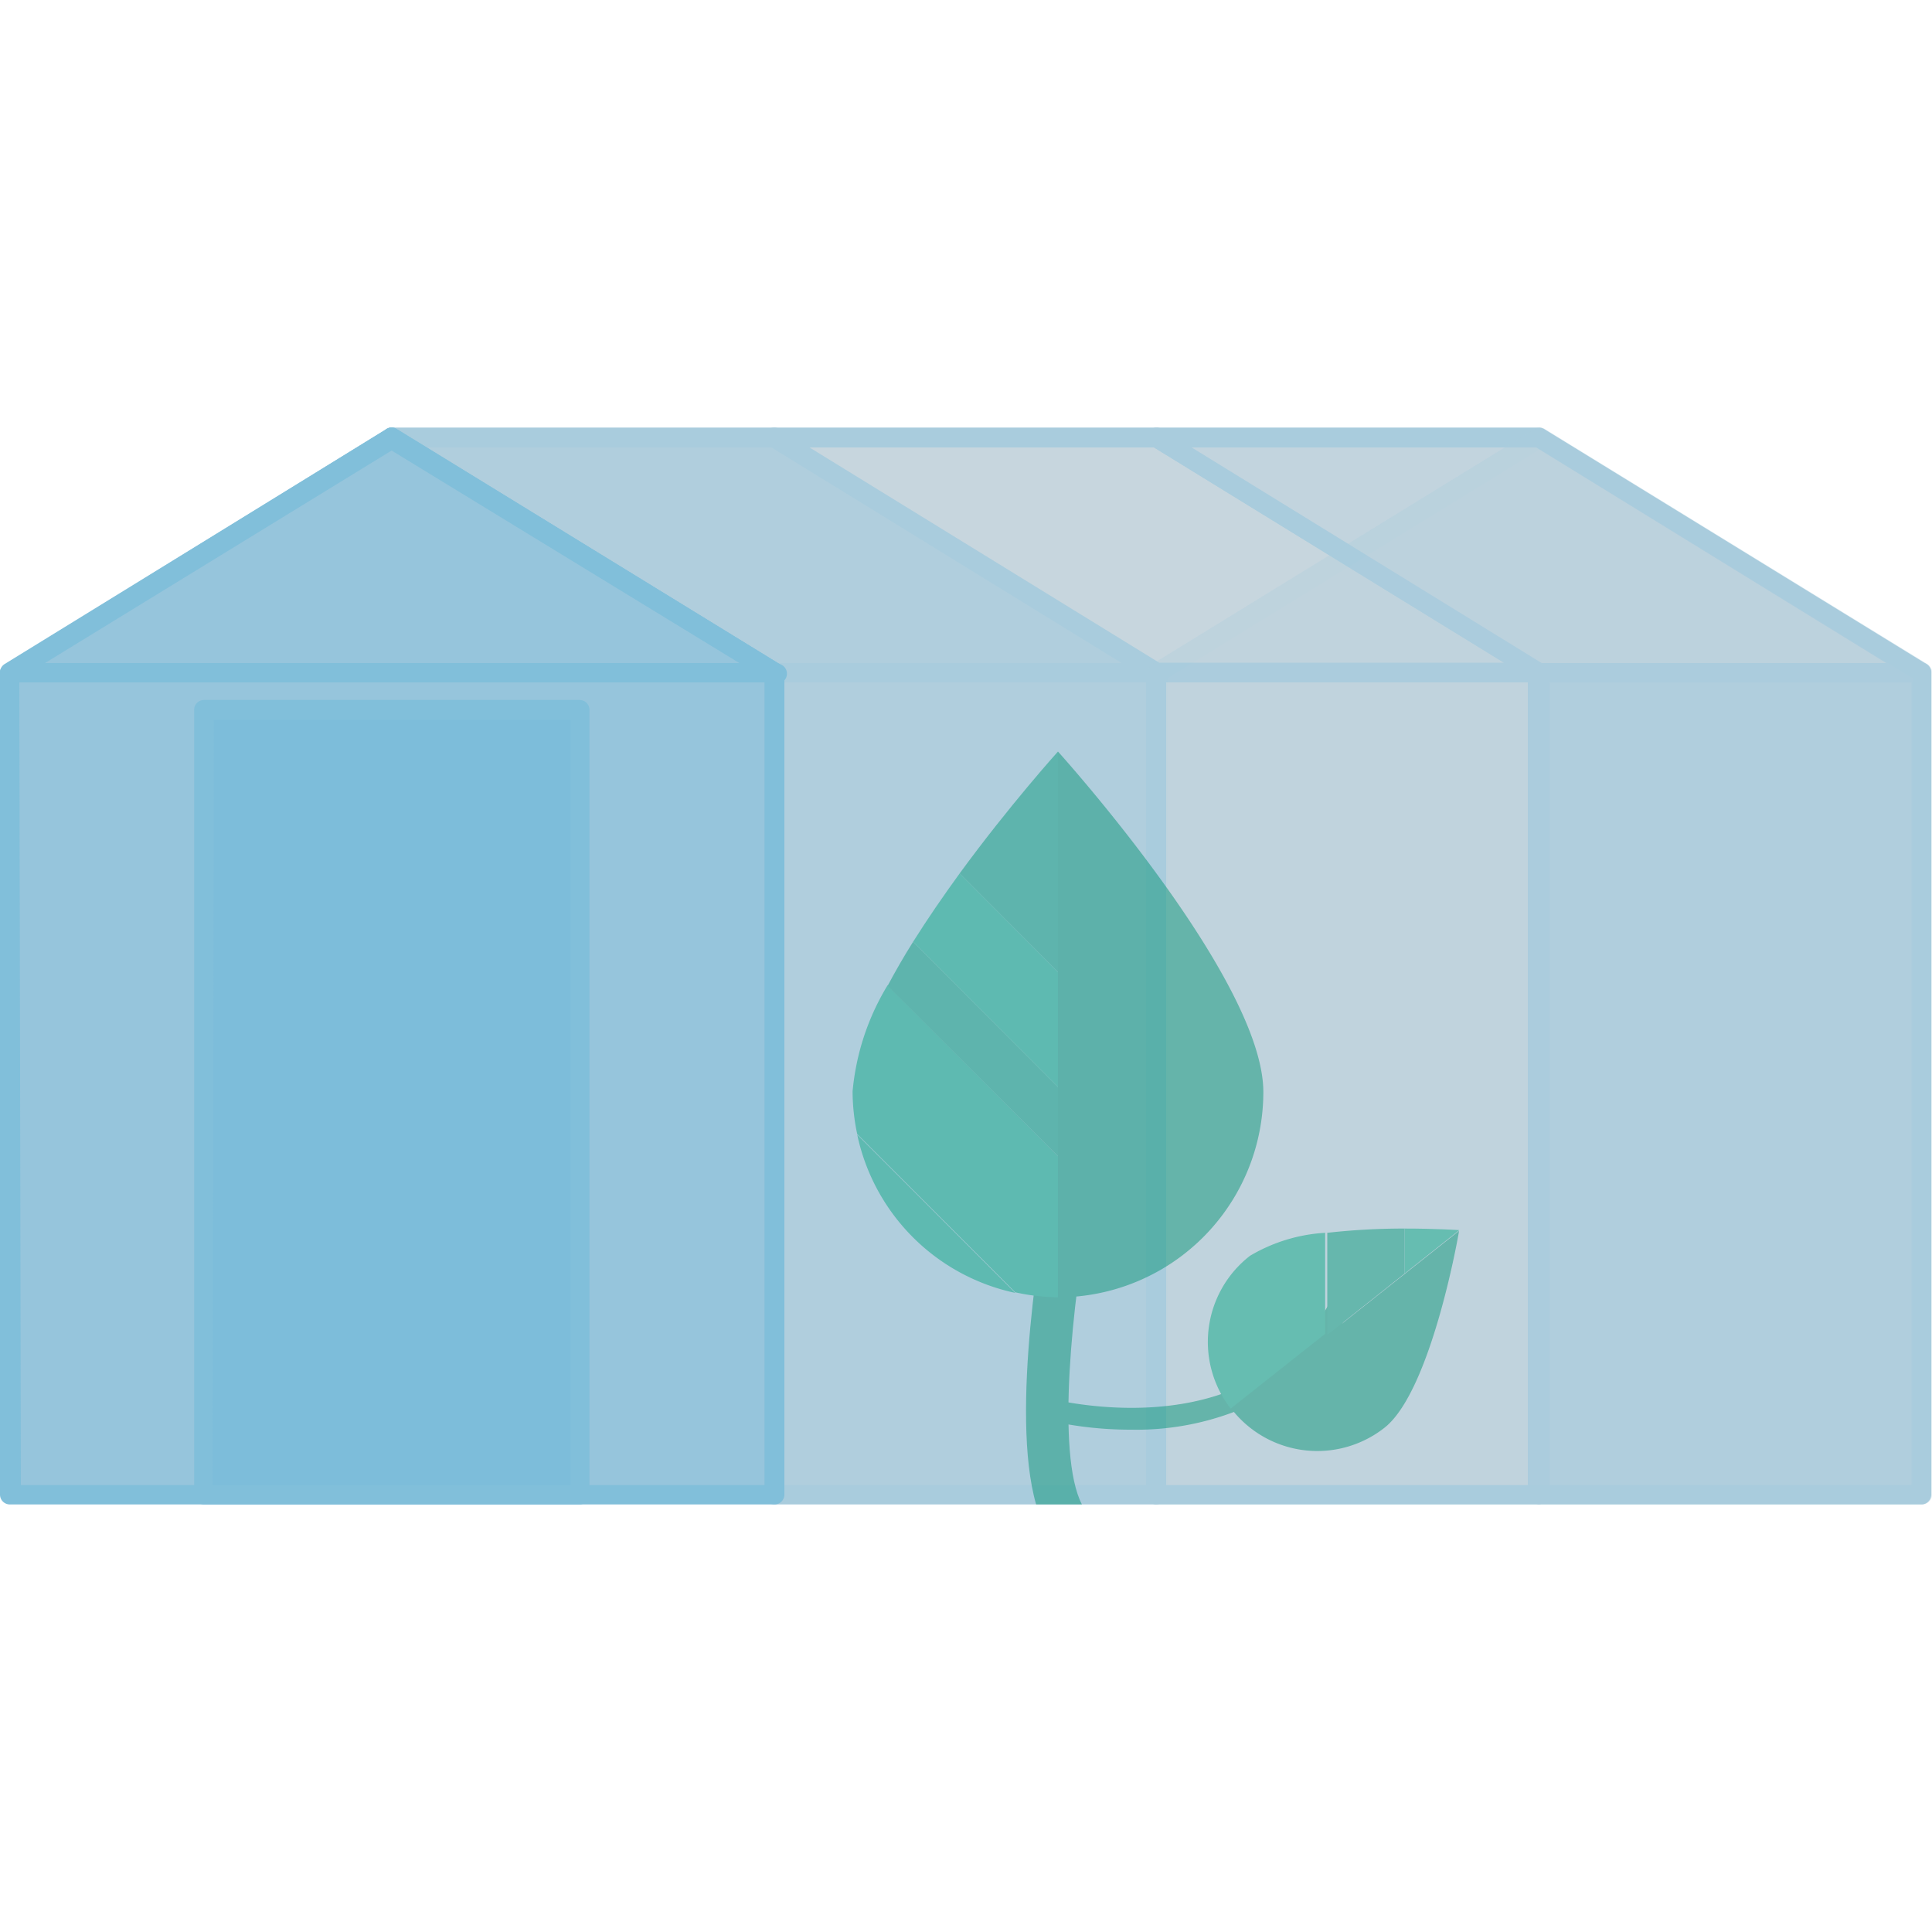 <svg id="Layer_1" data-name="Layer 1" xmlns="http://www.w3.org/2000/svg" viewBox="0 0 100 100"><defs><style>.cls-1{fill:#bcd2de;}.cls-2{fill:#aecddd;}.cls-3{fill:#b0cedd;}.cls-4{fill:#a9ccdd;}.cls-5{fill:#c7d6de;}.cls-6{fill:#c2d4de;}.cls-7{fill:#96c5dc;}.cls-8{fill:#81bfda;}.cls-9{fill:#7dbdda;}.cls-10{opacity:0.32;}.cls-11{opacity:0.49;}.cls-12{fill:#069274;}.cls-13{fill:#09a582;}.cls-14{fill:#089a7a;}</style></defs><title>greenhouse</title><polygon class="cls-1" points="79.01 22.64 23.06 22.64 23.06 77.36 60.42 77.36 60.42 34.81 79.01 22.64"/><polygon class="cls-2" points="79.61 22.64 79.61 77.36 99.4 77.36 99.4 34.81 79.61 22.64"/><polygon class="cls-2" points="59.83 34.81 59.83 77.36 79.61 77.36 79.61 22.64 59.83 34.81"/><rect class="cls-3" x="40.09" y="34.81" width="19.74" height="42.55"/><path class="cls-4" d="M59.83,77.87H40.08a.51.51,0,0,1-.51-.51V34.81a.51.51,0,0,1,.51-.51H59.83a.51.51,0,0,1,.51.51V77.36A.51.51,0,0,1,59.83,77.87Zm-19.23-1H59.32V35.32H40.6Z"/><rect class="cls-5" x="59.85" y="34.81" width="19.74" height="42.55"/><path class="cls-4" d="M79.59,77.87H59.85a.51.51,0,0,1-.51-.51V34.81a.51.51,0,0,1,.51-.51H79.59a.51.51,0,0,1,.52.51V77.36A.51.51,0,0,1,79.59,77.87Zm-19.23-1H79.08V35.32H60.36Z"/><rect class="cls-3" x="79.7" y="34.81" width="19.74" height="42.55"/><path class="cls-4" d="M99.44,77.87H79.7a.51.51,0,0,1-.51-.51V34.81a.51.51,0,0,1,.51-.51H99.44a.51.51,0,0,1,.52.51V77.36A.51.51,0,0,1,99.44,77.87Zm-19.23-1H98.93V35.32H80.21Z"/><polygon class="cls-3" points="40.09 22.64 20.3 22.64 40.09 34.81 59.87 34.81 59.87 34.81 40.09 22.64"/><path class="cls-4" d="M59.87,35.32H40.08a.48.48,0,0,1-.26-.07L20,23.08a.51.51,0,0,1-.22-.58.5.5,0,0,1,.49-.37H40.08a.5.5,0,0,1,.27.08L60.14,34.37a.52.52,0,0,1,.23.58A.53.53,0,0,1,59.87,35.32Zm-19.64-1H58.06L39.94,23.16H22.11Z"/><polygon class="cls-5" points="59.87 22.64 40.09 22.64 59.87 34.81 79.66 34.81 79.66 34.81 59.87 22.64"/><path class="cls-4" d="M79.66,35.32H59.87a.52.52,0,0,1-.27-.07L39.82,23.08a.51.51,0,0,1,.26-.95H59.87a.5.5,0,0,1,.27.08L79.93,34.37a.53.53,0,0,1,.22.58A.5.5,0,0,1,79.66,35.32ZM60,34.3H77.84L59.73,23.16H41.9Z"/><polygon class="cls-6" points="79.66 22.64 59.87 22.64 79.66 34.81 99.44 34.81 99.44 34.81 79.66 22.64"/><path class="cls-4" d="M99.44,35.32H79.66a.5.5,0,0,1-.27-.07L59.6,23.08a.53.53,0,0,1-.22-.58.5.5,0,0,1,.49-.37H79.66a.53.53,0,0,1,.27.08L99.71,34.37a.52.52,0,0,1,.23.58A.53.53,0,0,1,99.44,35.32Zm-19.64-1H97.63L79.51,23.16H61.68Z"/><polygon class="cls-7" points="20.3 22.64 0.51 34.81 0.51 77.36 40.09 77.36 40.09 34.81 20.3 22.64"/><path class="cls-8" d="M40.08,77.87H.51A.51.51,0,0,1,0,77.36V34.81a.52.52,0,0,1,.24-.44L20,22.21a.48.48,0,0,1,.54,0L40.35,34.37a.51.51,0,0,1,.25.44V77.36A.51.51,0,0,1,40.08,77.87Zm-39-1H39.57V35.1L20.3,23.25,1,35.1Z"/><polygon class="cls-7" points="20.3 22.64 0.51 34.81 0.51 34.81 40.09 34.81 40.09 34.81 20.3 22.64"/><path class="cls-8" d="M40.08,35.32H.51A.5.5,0,0,1,0,35a.53.53,0,0,1,.22-.58L20,22.21a.48.48,0,0,1,.54,0L40.35,34.37a.51.51,0,0,1-.27,1Zm-37.75-1H38.27l-18-11Z"/><rect class="cls-9" x="10.56" y="36.75" width="19.48" height="40.61"/><path class="cls-8" d="M30,77.87H10.56a.51.51,0,0,1-.51-.51V36.75a.51.51,0,0,1,.51-.52H30a.51.51,0,0,1,.51.52V77.36A.51.51,0,0,1,30,77.87Zm-19-1H29.53V37.26H11.07Z"/><g class="cls-10"><polygon class="cls-3" points="79.7 22.64 59.91 34.81 59.91 77.36 99.49 77.36 99.49 34.81 79.7 22.64"/><path class="cls-4" d="M99.49,77.87H59.91a.51.51,0,0,1-.51-.51V34.81a.51.51,0,0,1,.25-.44L79.43,22.21a.48.48,0,0,1,.54,0L99.76,34.37a.52.52,0,0,1,.24.44V77.36A.51.51,0,0,1,99.49,77.87Zm-39.06-1H99V35.1L79.7,23.25,60.43,35.1Z"/></g><g class="cls-11"><path class="cls-12" d="M58.55,74a19.19,19.19,0,0,1-4.72-.58l.3-1.07c.06,0,6.18,1.68,10.88-1a10.43,10.43,0,0,0,4.86-6.65l1.06.3a11.48,11.48,0,0,1-5.38,7.32A14.29,14.29,0,0,1,58.55,74Z"/><path class="cls-13" d="M64.7,65a5.64,5.64,0,0,0-1,7.91l0,0,4.89-3.87V63.81A8.6,8.6,0,0,0,64.7,65Z"/><path class="cls-14" d="M72.7,63.59a35.47,35.47,0,0,0-4,.22V69.1l4-3.18Z"/><path class="cls-13" d="M75.52,63.67s-1.2-.08-2.82-.08v2.33l2.82-2.24Z"/><path class="cls-12" d="M63.8,73a5.62,5.62,0,0,0,7.86.9c2.43-1.91,3.85-10.08,3.86-10.19Z"/><path class="cls-12" d="M56.42,62.51l-2.17-.42c-.24,1.24-2,11-.62,15.78H56C54.65,75.28,55.51,67.23,56.42,62.51Z"/><path class="cls-13" d="M54.76,67.15v-7.3L45.94,51a12.8,12.8,0,0,0-1.81,5.49,10.69,10.69,0,0,0,.24,2.21l8.18,8.19A10.76,10.76,0,0,0,54.76,67.15Z"/><path class="cls-13" d="M52.55,66.92l-8.18-8.19A10.63,10.63,0,0,0,52.55,66.92Z"/><path class="cls-14" d="M54.76,56.26l-7.5-7.51c-.48.76-.92,1.53-1.32,2.28l8.82,8.82Z"/><path class="cls-13" d="M54.76,50.31l-5.09-5.1c-.82,1.13-1.65,2.33-2.41,3.54l7.5,7.51Z"/><path class="cls-14" d="M54.76,38.9s-2.51,2.78-5.09,6.31l5.09,5.1Z"/><path class="cls-12" d="M65.39,56.52c0-5.87-10.63-17.62-10.63-17.62V67.15A10.63,10.63,0,0,0,65.39,56.52Z"/></g></svg>